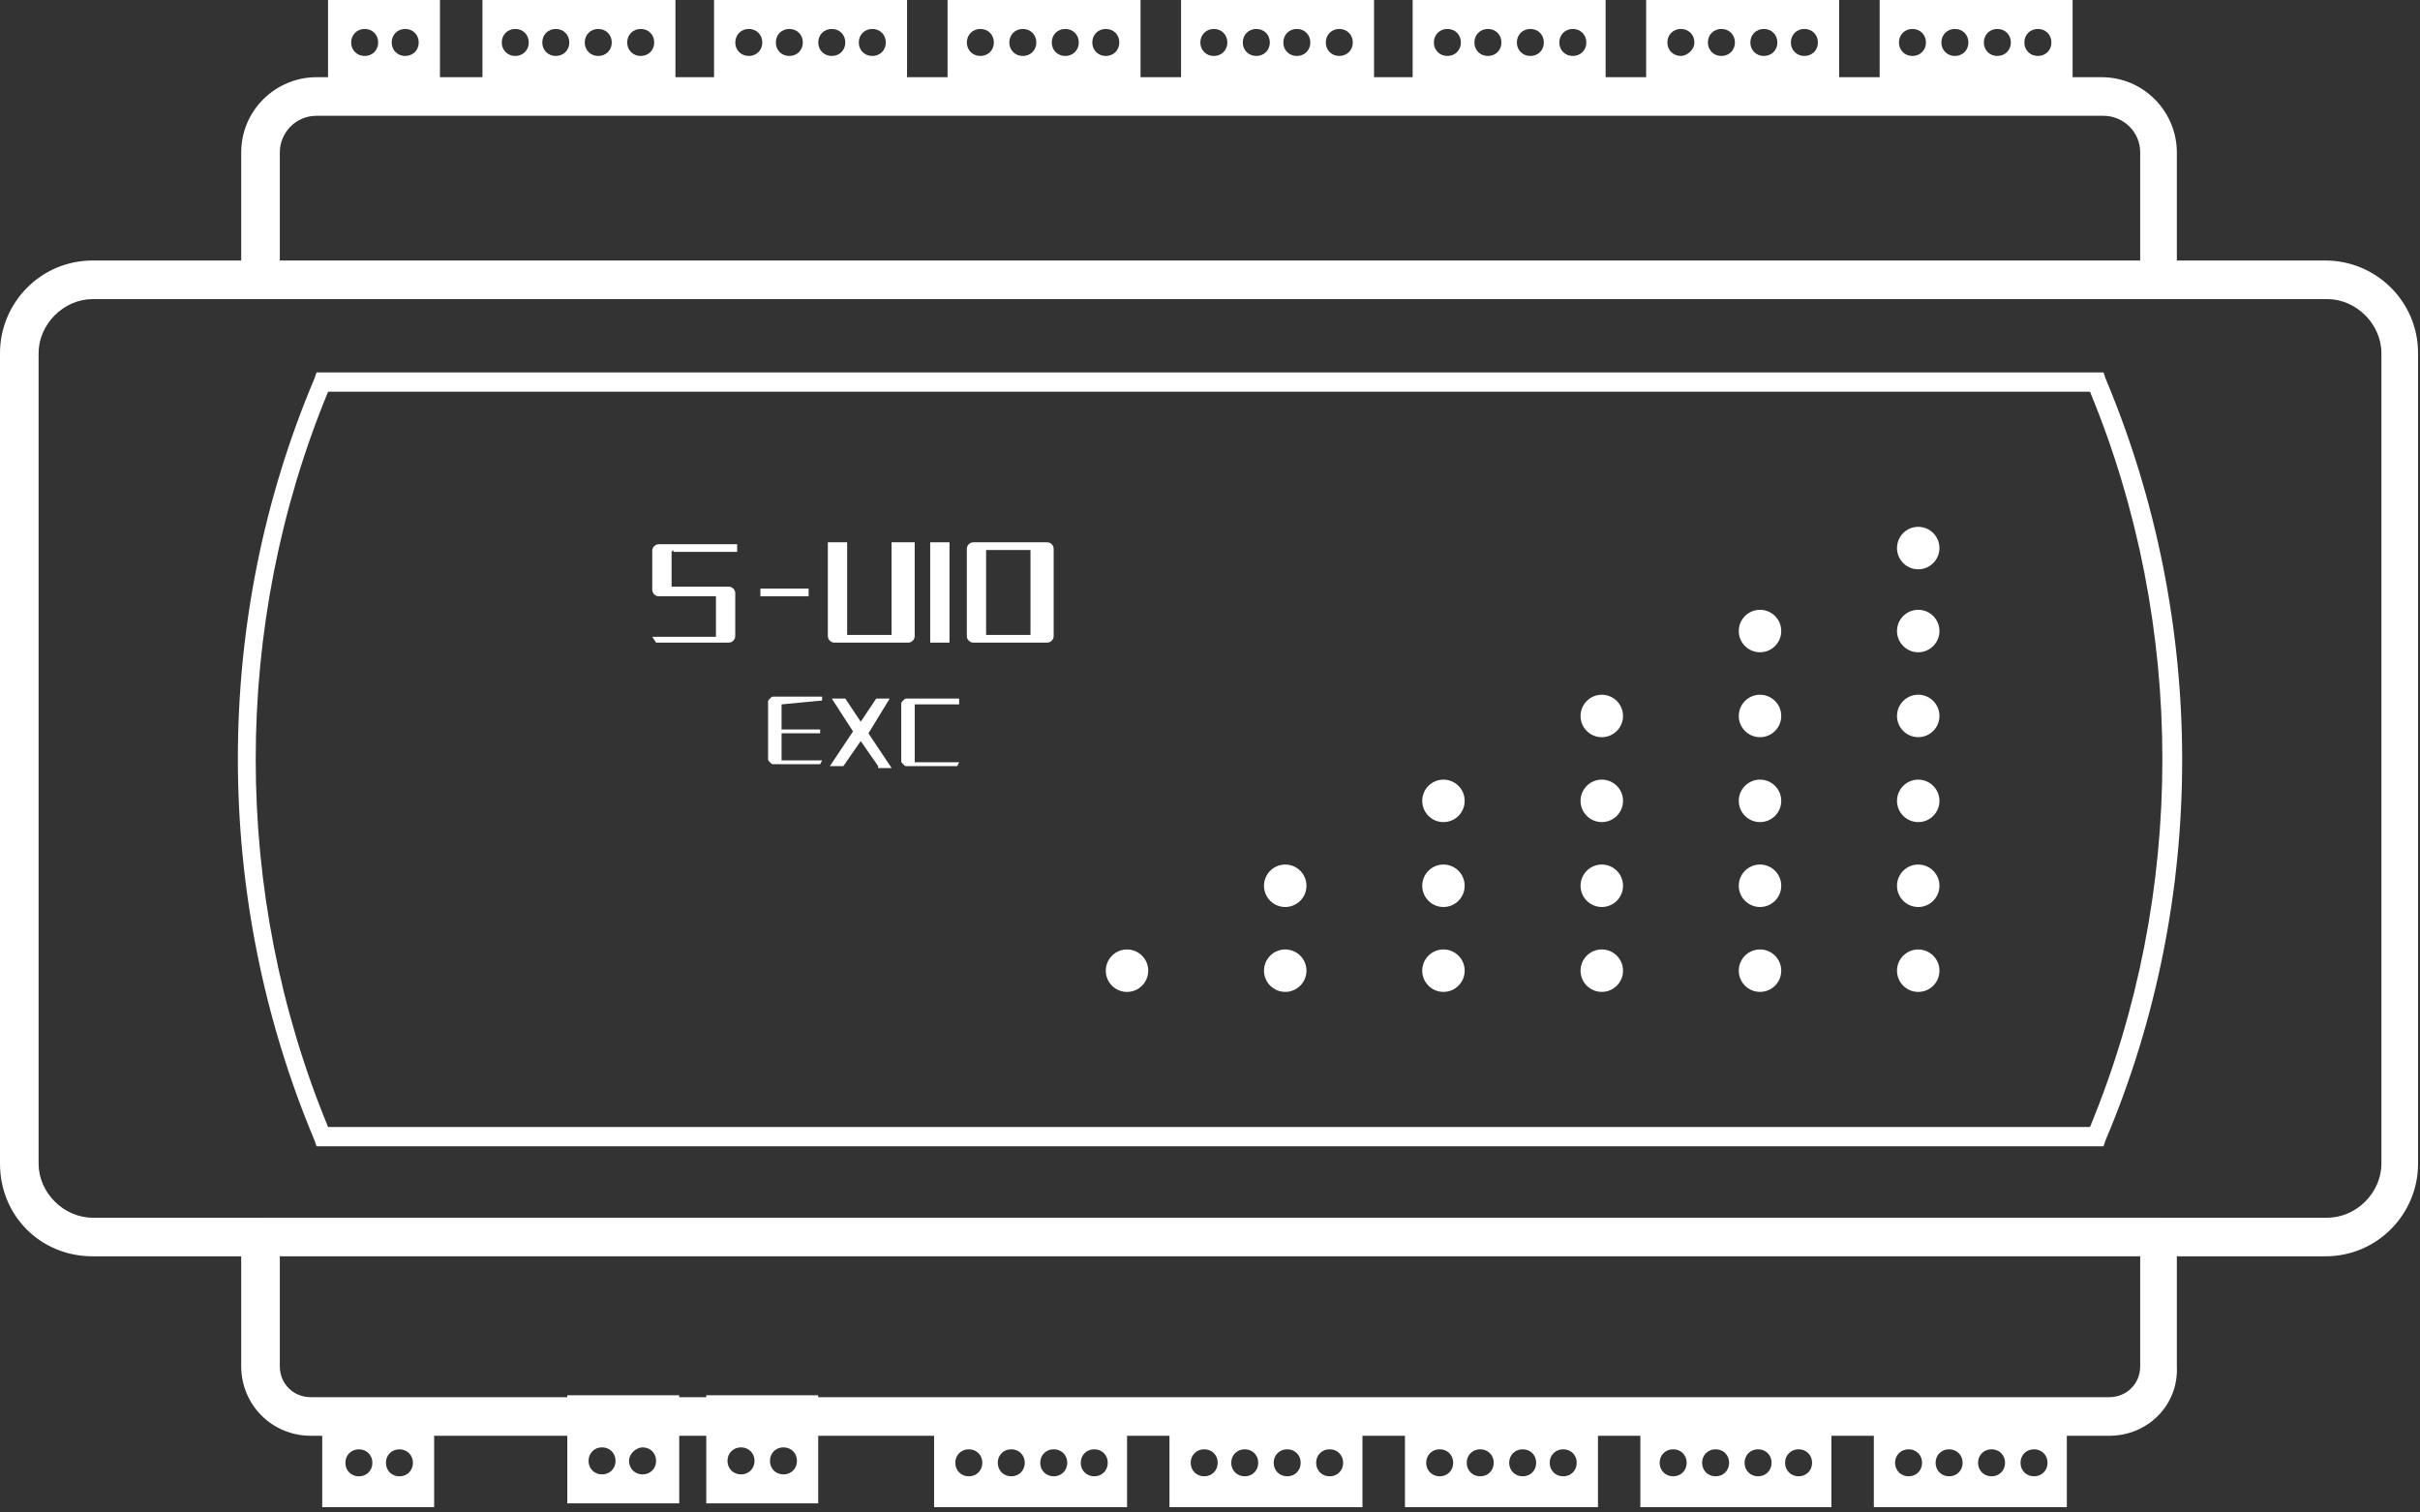 <svg width="80" height="50" viewBox="0 0 80 50" fill="none" xmlns="http://www.w3.org/2000/svg">
<rect x="0" y="0" width="80" height="50" fill="#333333" stroke="none"/>
<g clip-path="url(#clip0_491_1899)">
<path d="M10.844 0V3.573H14.544V0H10.844ZM12.056 1.85C11.801 1.85 11.609 1.659 11.609 1.404C11.609 1.148 11.801 0.957 12.056 0.957C12.311 0.957 12.502 1.148 12.502 1.404C12.502 1.659 12.311 1.85 12.056 1.85ZM13.396 1.85C13.14 1.85 12.949 1.659 12.949 1.404C12.949 1.148 13.14 0.957 13.396 0.957C13.651 0.957 13.842 1.148 13.842 1.404C13.842 1.659 13.651 1.85 13.396 1.85Z" fill="white"/>
<path d="M22.454 49.698V46.125H18.754V49.698H22.454ZM21.242 47.847C21.497 47.847 21.689 48.039 21.689 48.294C21.689 48.549 21.497 48.741 21.242 48.741C20.987 48.741 20.795 48.549 20.795 48.294C20.795 48.039 21.051 47.847 21.242 47.847ZM19.902 47.847C20.157 47.847 20.349 48.039 20.349 48.294C20.349 48.549 20.157 48.741 19.902 48.741C19.647 48.741 19.456 48.549 19.456 48.294C19.456 48.039 19.647 47.847 19.902 47.847Z" fill="white"/>
<path d="M27.048 49.698V46.125H23.348V49.698H27.048ZM25.899 47.847C26.155 47.847 26.346 48.039 26.346 48.294C26.346 48.549 26.155 48.741 25.899 48.741C25.644 48.741 25.453 48.549 25.453 48.294C25.453 48.039 25.644 47.847 25.899 47.847ZM24.496 47.847C24.751 47.847 24.943 48.039 24.943 48.294C24.943 48.549 24.751 48.741 24.496 48.741C24.241 48.741 24.049 48.549 24.049 48.294C24.049 48.039 24.241 47.847 24.496 47.847Z" fill="white"/>
<path d="M14.352 49.825V46.253H10.652V49.825H14.352ZM13.204 47.912C13.459 47.912 13.651 48.103 13.651 48.358C13.651 48.613 13.459 48.805 13.204 48.805C12.949 48.805 12.758 48.613 12.758 48.358C12.758 48.103 12.949 47.912 13.204 47.912ZM11.864 47.912C12.12 47.912 12.311 48.103 12.311 48.358C12.311 48.613 12.12 48.805 11.864 48.805C11.609 48.805 11.418 48.613 11.418 48.358C11.418 48.103 11.609 47.912 11.864 47.912Z" fill="white"/>
<path d="M15.949 0V3.573H22.329V0H15.949ZM17.034 1.85C16.779 1.85 16.587 1.659 16.587 1.404C16.587 1.148 16.779 0.957 17.034 0.957C17.289 0.957 17.48 1.148 17.48 1.404C17.48 1.659 17.289 1.85 17.034 1.85ZM18.373 1.85C18.118 1.85 17.927 1.659 17.927 1.404C17.927 1.148 18.118 0.957 18.373 0.957C18.629 0.957 18.82 1.148 18.82 1.404C18.82 1.659 18.629 1.85 18.373 1.85ZM19.777 1.85C19.522 1.85 19.33 1.659 19.33 1.404C19.33 1.148 19.522 0.957 19.777 0.957C20.032 0.957 20.224 1.148 20.224 1.404C20.224 1.659 20.032 1.85 19.777 1.85ZM21.18 1.85C20.925 1.85 20.734 1.659 20.734 1.404C20.734 1.148 20.925 0.957 21.18 0.957C21.436 0.957 21.627 1.148 21.627 1.404C21.627 1.659 21.436 1.85 21.18 1.85Z" fill="white"/>
<path d="M23.605 0V3.573H29.985V0H23.605ZM24.754 1.85C24.499 1.85 24.307 1.659 24.307 1.404C24.307 1.148 24.499 0.957 24.754 0.957C25.009 0.957 25.2 1.148 25.2 1.404C25.2 1.659 25.009 1.85 24.754 1.85ZM26.093 1.85C25.838 1.85 25.647 1.659 25.647 1.404C25.647 1.148 25.838 0.957 26.093 0.957C26.349 0.957 26.54 1.148 26.54 1.404C26.54 1.659 26.349 1.85 26.093 1.85ZM27.497 1.85C27.242 1.85 27.05 1.659 27.05 1.404C27.05 1.148 27.242 0.957 27.497 0.957C27.752 0.957 27.944 1.148 27.944 1.404C27.944 1.659 27.752 1.85 27.497 1.85ZM28.837 1.85C28.581 1.85 28.39 1.659 28.39 1.404C28.39 1.148 28.581 0.957 28.837 0.957C29.092 0.957 29.283 1.148 29.283 1.404C29.283 1.659 29.092 1.85 28.837 1.85Z" fill="white"/>
<path d="M31.324 0V3.573H37.704V0H31.324ZM32.409 1.85C32.154 1.85 31.962 1.659 31.962 1.404C31.962 1.148 32.154 0.957 32.409 0.957C32.664 0.957 32.855 1.148 32.855 1.404C32.855 1.659 32.664 1.85 32.409 1.85ZM33.812 1.85C33.557 1.85 33.366 1.659 33.366 1.404C33.366 1.148 33.557 0.957 33.812 0.957C34.067 0.957 34.259 1.148 34.259 1.404C34.259 1.659 34.067 1.85 33.812 1.85ZM35.216 1.85C34.961 1.85 34.769 1.659 34.769 1.404C34.769 1.148 34.961 0.957 35.216 0.957C35.471 0.957 35.662 1.148 35.662 1.404C35.662 1.659 35.471 1.85 35.216 1.85ZM36.556 1.85C36.3 1.85 36.109 1.659 36.109 1.404C36.109 1.148 36.3 0.957 36.556 0.957C36.811 0.957 37.002 1.148 37.002 1.404C37.002 1.659 36.811 1.85 36.556 1.85Z" fill="white"/>
<path d="M39.043 0V3.573H45.423V0H39.043ZM40.127 1.85C39.872 1.85 39.681 1.659 39.681 1.404C39.681 1.148 39.872 0.957 40.127 0.957C40.383 0.957 40.574 1.148 40.574 1.404C40.574 1.659 40.383 1.85 40.127 1.85ZM41.531 1.85C41.276 1.85 41.084 1.659 41.084 1.404C41.084 1.148 41.276 0.957 41.531 0.957C41.786 0.957 41.978 1.148 41.978 1.404C41.978 1.659 41.786 1.85 41.531 1.85ZM42.871 1.85C42.615 1.85 42.424 1.659 42.424 1.404C42.424 1.148 42.615 0.957 42.871 0.957C43.126 0.957 43.317 1.148 43.317 1.404C43.317 1.659 43.126 1.85 42.871 1.85ZM44.274 1.85C44.019 1.85 43.828 1.659 43.828 1.404C43.828 1.148 44.019 0.957 44.274 0.957C44.529 0.957 44.721 1.148 44.721 1.404C44.721 1.659 44.529 1.85 44.274 1.85Z" fill="white"/>
<path d="M46.699 0V3.573H53.079V0H46.699ZM47.847 1.85C47.592 1.85 47.401 1.659 47.401 1.404C47.401 1.148 47.592 0.957 47.847 0.957C48.103 0.957 48.294 1.148 48.294 1.404C48.294 1.659 48.103 1.85 47.847 1.85ZM49.187 1.85C48.932 1.85 48.741 1.659 48.741 1.404C48.741 1.148 48.932 0.957 49.187 0.957C49.442 0.957 49.634 1.148 49.634 1.404C49.634 1.659 49.442 1.85 49.187 1.85ZM50.591 1.85C50.336 1.85 50.144 1.659 50.144 1.404C50.144 1.148 50.336 0.957 50.591 0.957C50.846 0.957 51.037 1.148 51.037 1.404C51.037 1.659 50.846 1.85 50.591 1.85ZM51.994 1.85C51.739 1.85 51.548 1.659 51.548 1.404C51.548 1.148 51.739 0.957 51.994 0.957C52.249 0.957 52.441 1.148 52.441 1.404C52.441 1.659 52.249 1.85 51.994 1.85Z" fill="white"/>
<path d="M54.418 0V3.573H60.798V0H54.418ZM55.566 1.85C55.311 1.85 55.12 1.659 55.12 1.404C55.12 1.148 55.311 0.957 55.566 0.957C55.822 0.957 56.013 1.148 56.013 1.404C56.013 1.659 55.758 1.85 55.566 1.85ZM56.906 1.85C56.651 1.85 56.459 1.659 56.459 1.404C56.459 1.148 56.651 0.957 56.906 0.957C57.161 0.957 57.353 1.148 57.353 1.404C57.353 1.659 57.161 1.85 56.906 1.85ZM58.309 1.85C58.054 1.85 57.863 1.659 57.863 1.404C57.863 1.148 58.054 0.957 58.309 0.957C58.565 0.957 58.756 1.148 58.756 1.404C58.756 1.659 58.565 1.85 58.309 1.85ZM59.649 1.85C59.394 1.85 59.203 1.659 59.203 1.404C59.203 1.148 59.394 0.957 59.649 0.957C59.904 0.957 60.096 1.148 60.096 1.404C60.096 1.659 59.904 1.85 59.649 1.85Z" fill="white"/>
<path d="M62.137 0V3.573H68.516V0H62.137ZM63.221 1.85C62.966 1.85 62.775 1.659 62.775 1.404C62.775 1.148 62.966 0.957 63.221 0.957C63.476 0.957 63.668 1.148 63.668 1.404C63.668 1.659 63.476 1.85 63.221 1.85ZM64.625 1.85C64.37 1.85 64.178 1.659 64.178 1.404C64.178 1.148 64.37 0.957 64.625 0.957C64.88 0.957 65.071 1.148 65.071 1.404C65.071 1.659 64.88 1.85 64.625 1.85ZM66.028 1.85C65.773 1.85 65.582 1.659 65.582 1.404C65.582 1.148 65.773 0.957 66.028 0.957C66.283 0.957 66.475 1.148 66.475 1.404C66.475 1.659 66.283 1.85 66.028 1.85ZM67.368 1.85C67.113 1.85 66.921 1.659 66.921 1.404C66.921 1.148 67.113 0.957 67.368 0.957C67.623 0.957 67.815 1.148 67.815 1.404C67.815 1.659 67.623 1.85 67.368 1.85Z" fill="white"/>
<path d="M68.325 49.825V46.252H61.945V49.825H68.325ZM67.24 47.911C67.496 47.911 67.687 48.102 67.687 48.357C67.687 48.612 67.496 48.804 67.24 48.804C66.985 48.804 66.794 48.612 66.794 48.357C66.794 48.102 66.985 47.911 67.24 47.911ZM65.837 47.911C66.092 47.911 66.283 48.102 66.283 48.357C66.283 48.612 66.092 48.804 65.837 48.804C65.582 48.804 65.39 48.612 65.39 48.357C65.39 48.102 65.582 47.911 65.837 47.911ZM64.433 47.911C64.689 47.911 64.88 48.102 64.88 48.357C64.88 48.612 64.689 48.804 64.433 48.804C64.178 48.804 63.987 48.612 63.987 48.357C63.987 48.102 64.178 47.911 64.433 47.911ZM63.094 47.911C63.349 47.911 63.54 48.102 63.54 48.357C63.54 48.612 63.349 48.804 63.094 48.804C62.839 48.804 62.647 48.612 62.647 48.357C62.647 48.102 62.839 47.911 63.094 47.911Z" fill="white"/>
<path d="M60.542 49.825V46.252H54.227V49.825H60.542ZM59.458 47.911C59.713 47.911 59.904 48.102 59.904 48.357C59.904 48.612 59.713 48.804 59.458 48.804C59.203 48.804 59.011 48.612 59.011 48.357C59.011 48.102 59.203 47.911 59.458 47.911ZM58.118 47.911C58.373 47.911 58.565 48.102 58.565 48.357C58.565 48.612 58.373 48.804 58.118 48.804C57.863 48.804 57.672 48.612 57.672 48.357C57.672 48.102 57.863 47.911 58.118 47.911ZM56.715 47.911C56.97 47.911 57.161 48.102 57.161 48.357C57.161 48.612 56.97 48.804 56.715 48.804C56.459 48.804 56.268 48.612 56.268 48.357C56.268 48.102 56.459 47.911 56.715 47.911ZM55.311 47.911C55.566 47.911 55.758 48.102 55.758 48.357C55.758 48.612 55.566 48.804 55.311 48.804C55.056 48.804 54.864 48.612 54.864 48.357C54.864 48.102 55.056 47.911 55.311 47.911Z" fill="white"/>
<path d="M52.825 49.825V46.252H46.445V49.825H52.825ZM51.677 47.911C51.932 47.911 52.123 48.102 52.123 48.357C52.123 48.612 51.932 48.804 51.677 48.804C51.421 48.804 51.23 48.612 51.23 48.357C51.23 48.102 51.421 47.911 51.677 47.911ZM50.337 47.911C50.592 47.911 50.783 48.102 50.783 48.357C50.783 48.612 50.592 48.804 50.337 48.804C50.082 48.804 49.89 48.612 49.89 48.357C49.89 48.102 50.082 47.911 50.337 47.911ZM48.933 47.911C49.188 47.911 49.38 48.102 49.38 48.357C49.38 48.612 49.188 48.804 48.933 48.804C48.678 48.804 48.487 48.612 48.487 48.357C48.487 48.102 48.678 47.911 48.933 47.911ZM47.594 47.911C47.849 47.911 48.04 48.102 48.04 48.357C48.04 48.612 47.849 48.804 47.594 48.804C47.339 48.804 47.147 48.612 47.147 48.357C47.147 48.102 47.339 47.911 47.594 47.911Z" fill="white"/>
<path d="M45.04 49.825V46.252H38.66V49.825H45.04ZM43.955 47.911C44.21 47.911 44.402 48.102 44.402 48.357C44.402 48.612 44.21 48.804 43.955 48.804C43.7 48.804 43.509 48.612 43.509 48.357C43.509 48.102 43.7 47.911 43.955 47.911ZM42.552 47.911C42.807 47.911 42.998 48.102 42.998 48.357C42.998 48.612 42.807 48.804 42.552 48.804C42.297 48.804 42.105 48.612 42.105 48.357C42.105 48.102 42.297 47.911 42.552 47.911ZM41.148 47.911C41.403 47.911 41.595 48.102 41.595 48.357C41.595 48.612 41.403 48.804 41.148 48.804C40.893 48.804 40.702 48.612 40.702 48.357C40.702 48.102 40.893 47.911 41.148 47.911ZM39.809 47.911C40.064 47.911 40.255 48.102 40.255 48.357C40.255 48.612 40.064 48.804 39.809 48.804C39.553 48.804 39.362 48.612 39.362 48.357C39.362 48.102 39.553 47.911 39.809 47.911Z" fill="white"/>
<path d="M37.258 49.825V46.252H30.879V49.825H37.258ZM36.174 47.911C36.429 47.911 36.62 48.102 36.62 48.357C36.62 48.612 36.429 48.804 36.174 48.804C35.919 48.804 35.727 48.612 35.727 48.357C35.727 48.102 35.919 47.911 36.174 47.911ZM34.834 47.911C35.089 47.911 35.281 48.102 35.281 48.357C35.281 48.612 35.089 48.804 34.834 48.804C34.579 48.804 34.388 48.612 34.388 48.357C34.388 48.102 34.579 47.911 34.834 47.911ZM33.431 47.911C33.686 47.911 33.877 48.102 33.877 48.357C33.877 48.612 33.686 48.804 33.431 48.804C33.176 48.804 32.984 48.612 32.984 48.357C32.984 48.102 33.176 47.911 33.431 47.911ZM32.027 47.911C32.282 47.911 32.474 48.102 32.474 48.357C32.474 48.612 32.282 48.804 32.027 48.804C31.772 48.804 31.581 48.612 31.581 48.357C31.581 48.102 31.772 47.911 32.027 47.911Z" fill="white"/>
<path d="M63.413 18.82C63.8 18.82 64.114 18.505 64.114 18.118C64.114 17.73 63.8 17.416 63.413 17.416C63.025 17.416 62.711 17.73 62.711 18.118C62.711 18.505 63.025 18.82 63.413 18.82Z" fill="white"/>
<path d="M63.413 21.563C63.8 21.563 64.114 21.248 64.114 20.861C64.114 20.473 63.8 20.159 63.413 20.159C63.025 20.159 62.711 20.473 62.711 20.861C62.711 21.248 63.025 21.563 63.413 21.563Z" fill="white"/>
<path d="M58.182 21.563C58.57 21.563 58.884 21.248 58.884 20.861C58.884 20.473 58.57 20.159 58.182 20.159C57.795 20.159 57.48 20.473 57.48 20.861C57.48 21.248 57.795 21.563 58.182 21.563Z" fill="white"/>
<path d="M63.413 24.369C63.8 24.369 64.114 24.055 64.114 23.668C64.114 23.28 63.8 22.966 63.413 22.966C63.025 22.966 62.711 23.28 62.711 23.668C62.711 24.055 63.025 24.369 63.413 24.369Z" fill="white"/>
<path d="M63.413 27.177C63.8 27.177 64.114 26.863 64.114 26.475C64.114 26.088 63.8 25.773 63.413 25.773C63.025 25.773 62.711 26.088 62.711 26.475C62.711 26.863 63.025 27.177 63.413 27.177Z" fill="white"/>
<path d="M63.413 29.984C63.8 29.984 64.114 29.669 64.114 29.282C64.114 28.894 63.8 28.58 63.413 28.58C63.025 28.58 62.711 28.894 62.711 29.282C62.711 29.669 63.025 29.984 63.413 29.984Z" fill="white"/>
<path d="M63.413 32.791C63.8 32.791 64.114 32.477 64.114 32.089C64.114 31.702 63.8 31.388 63.413 31.388C63.025 31.388 62.711 31.702 62.711 32.089C62.711 32.477 63.025 32.791 63.413 32.791Z" fill="white"/>
<path d="M58.182 24.37C58.57 24.37 58.884 24.056 58.884 23.669C58.884 23.281 58.57 22.967 58.182 22.967C57.795 22.967 57.48 23.281 57.48 23.669C57.48 24.056 57.795 24.37 58.182 24.37Z" fill="white"/>
<path d="M58.182 27.177C58.57 27.177 58.884 26.863 58.884 26.475C58.884 26.088 58.57 25.773 58.182 25.773C57.795 25.773 57.48 26.088 57.48 26.475C57.48 26.863 57.795 27.177 58.182 27.177Z" fill="white"/>
<path d="M58.182 29.984C58.57 29.984 58.884 29.669 58.884 29.282C58.884 28.894 58.57 28.58 58.182 28.58C57.795 28.58 57.48 28.894 57.48 29.282C57.48 29.669 57.795 29.984 58.182 29.984Z" fill="white"/>
<path d="M58.182 32.79C58.57 32.79 58.884 32.476 58.884 32.089C58.884 31.701 58.57 31.387 58.182 31.387C57.795 31.387 57.48 31.701 57.48 32.089C57.48 32.476 57.795 32.79 58.182 32.79Z" fill="white"/>
<path d="M52.952 24.37C53.339 24.37 53.654 24.056 53.654 23.669C53.654 23.281 53.339 22.967 52.952 22.967C52.564 22.967 52.25 23.281 52.25 23.669C52.25 24.056 52.564 24.37 52.952 24.37Z" fill="white"/>
<path d="M52.952 27.177C53.339 27.177 53.654 26.863 53.654 26.475C53.654 26.088 53.339 25.773 52.952 25.773C52.564 25.773 52.25 26.088 52.25 26.475C52.25 26.863 52.564 27.177 52.952 27.177Z" fill="white"/>
<path d="M52.952 29.984C53.339 29.984 53.654 29.669 53.654 29.282C53.654 28.894 53.339 28.58 52.952 28.58C52.564 28.58 52.25 28.894 52.25 29.282C52.25 29.669 52.564 29.984 52.952 29.984Z" fill="white"/>
<path d="M52.952 32.79C53.339 32.79 53.654 32.476 53.654 32.089C53.654 31.701 53.339 31.387 52.952 31.387C52.564 31.387 52.25 31.701 52.25 32.089C52.25 32.476 52.564 32.79 52.952 32.79Z" fill="white"/>
<path d="M47.717 27.177C48.105 27.177 48.419 26.863 48.419 26.475C48.419 26.088 48.105 25.773 47.717 25.773C47.33 25.773 47.016 26.088 47.016 26.475C47.016 26.863 47.33 27.177 47.717 27.177Z" fill="white"/>
<path d="M47.717 29.984C48.105 29.984 48.419 29.669 48.419 29.282C48.419 28.894 48.105 28.58 47.717 28.58C47.33 28.58 47.016 28.894 47.016 29.282C47.016 29.669 47.33 29.984 47.717 29.984Z" fill="white"/>
<path d="M47.717 32.79C48.105 32.79 48.419 32.476 48.419 32.089C48.419 31.701 48.105 31.387 47.717 31.387C47.33 31.387 47.016 31.701 47.016 32.089C47.016 32.476 47.33 32.79 47.717 32.79Z" fill="white"/>
<path d="M42.487 29.984C42.874 29.984 43.189 29.669 43.189 29.282C43.189 28.894 42.874 28.58 42.487 28.58C42.099 28.58 41.785 28.894 41.785 29.282C41.785 29.669 42.099 29.984 42.487 29.984Z" fill="white"/>
<path d="M42.487 32.79C42.874 32.79 43.189 32.476 43.189 32.089C43.189 31.701 42.874 31.387 42.487 31.387C42.099 31.387 41.785 31.701 41.785 32.089C41.785 32.476 42.099 32.79 42.487 32.79Z" fill="white"/>
<path d="M37.256 32.791C37.644 32.791 37.958 32.477 37.958 32.089C37.958 31.702 37.644 31.388 37.256 31.388C36.869 31.388 36.555 31.702 36.555 32.089C36.555 32.477 36.869 32.791 37.256 32.791Z" fill="white"/>
<path d="M71.388 8.612H8.613V9.888H71.388V8.612Z" fill="white"/>
<path d="M71.388 40.255H8.613V41.531H71.388V40.255Z" fill="white"/>
<path d="M69.729 47.464H10.271C8.995 47.464 7.974 46.443 7.974 45.167V41.531H3.062C1.34 41.531 0 40.191 0 38.469V11.675C0 10.016 1.34 8.612 3.062 8.612H7.974V5.04C7.974 3.636 9.123 2.552 10.463 2.552H69.474C70.877 2.552 71.962 3.7 71.962 5.04V8.612H76.874C78.533 8.612 79.936 9.952 79.936 11.675V38.469C79.936 40.127 78.597 41.531 76.874 41.531H71.962V45.167C72.025 46.443 71.005 47.464 69.729 47.464ZM3.062 9.888C2.105 9.888 1.276 10.718 1.276 11.675V38.469C1.276 39.426 2.105 40.255 3.062 40.255H9.25V45.167C9.25 45.742 9.697 46.188 10.271 46.188H69.729C70.303 46.188 70.75 45.742 70.75 45.167V40.255H76.938C77.895 40.255 78.724 39.426 78.724 38.469V11.675C78.724 10.718 77.895 9.888 76.938 9.888H70.75V5.04C70.75 4.338 70.175 3.828 69.537 3.828H10.463C9.761 3.828 9.25 4.402 9.25 5.04V9.888H3.062Z" fill="white"/>
<path d="M69.538 37.895H10.463L10.399 37.703C7.018 29.665 7.018 20.478 10.399 12.504L10.463 12.312H69.538L69.602 12.504C72.983 20.542 72.983 29.729 69.602 37.703L69.538 37.895ZM10.846 37.257H69.091C72.281 29.537 72.281 20.67 69.091 12.95H10.846C7.656 20.67 7.656 29.537 10.846 37.257Z" fill="white"/>
<path d="M25.837 23.285C25.837 23.349 25.837 23.349 25.837 23.285V24.115H27.113V24.242H25.837V25.072V25.136C25.837 25.136 25.837 25.136 25.901 25.136H27.177L27.113 25.263H25.582C25.518 25.263 25.518 25.263 25.454 25.199C25.391 25.136 25.391 25.136 25.391 25.072V23.222C25.391 23.158 25.391 23.158 25.454 23.094C25.518 23.03 25.518 23.03 25.582 23.03H27.177V23.158L25.837 23.285C25.901 23.285 25.837 23.285 25.837 23.285Z" fill="white"/>
<path d="M29.029 25.327L28.454 24.497L27.88 25.327H27.434L28.199 24.178L27.497 23.094H27.944L28.454 23.859L28.965 23.094H29.411L28.709 24.242L29.475 25.39H29.029V25.327Z" fill="white"/>
<path d="M31.707 23.157V23.285H30.303C30.303 23.285 30.303 23.285 30.239 23.285C30.239 23.285 30.239 23.285 30.239 23.349V25.135C30.239 25.135 30.239 25.135 30.239 25.199C30.239 25.199 30.239 25.199 30.303 25.199H31.707L31.643 25.327H29.984C29.921 25.327 29.921 25.327 29.857 25.263C29.793 25.199 29.793 25.199 29.793 25.135V23.285C29.793 23.221 29.793 23.221 29.857 23.157C29.921 23.094 29.921 23.094 29.984 23.094H31.707V23.157Z" fill="white"/>
<path d="M22.264 18.182C22.201 18.245 22.201 18.245 22.201 18.245V19.33V19.394H22.264H24.05C24.114 19.394 24.178 19.394 24.242 19.457C24.306 19.521 24.306 19.585 24.306 19.649V20.989C24.306 21.052 24.306 21.116 24.242 21.18C24.178 21.244 24.114 21.244 24.05 21.244H21.69L21.562 21.052H23.604H23.668V20.989V19.776V19.713H23.604H21.818C21.754 19.713 21.69 19.713 21.626 19.649C21.562 19.585 21.562 19.521 21.562 19.457V18.245C21.562 18.182 21.562 18.118 21.626 18.054C21.69 17.99 21.754 17.99 21.818 17.99H24.369V18.245H22.264V18.182Z" fill="white"/>
<path d="M26.732 19.713H25.137V19.458H26.732V19.713Z" fill="white"/>
<path d="M30.238 17.927V20.989C30.238 21.053 30.238 21.117 30.174 21.18C30.11 21.244 30.047 21.244 29.983 21.244H27.622C27.559 21.244 27.495 21.244 27.431 21.18C27.367 21.117 27.367 21.053 27.367 20.989V17.927H28.005V20.925V20.989H28.069H29.409H29.473V20.925V17.927H30.238Z" fill="white"/>
<path d="M30.75 21.244V17.927H31.388V21.244H30.75Z" fill="white"/>
<path d="M31.961 18.182C31.961 18.118 31.961 18.054 32.025 17.991C32.089 17.927 32.152 17.927 32.216 17.927H34.577C34.64 17.927 34.704 17.927 34.768 17.991C34.832 18.054 34.832 18.118 34.832 18.182V20.989C34.832 21.053 34.832 21.117 34.768 21.18C34.704 21.244 34.64 21.244 34.577 21.244H32.216C32.152 21.244 32.089 21.244 32.025 21.18C31.961 21.117 31.961 21.053 31.961 20.989V18.182ZM32.599 20.925V20.989H32.663H34.002H34.066V20.925V18.246V18.182H34.002H32.663H32.599V18.246V20.925Z" fill="white"/>
</g>
<defs>
<clipPath id="clip0_491_1899">
<rect width="80" height="49.825" fill="white"/>
</clipPath>
</defs>
</svg>
